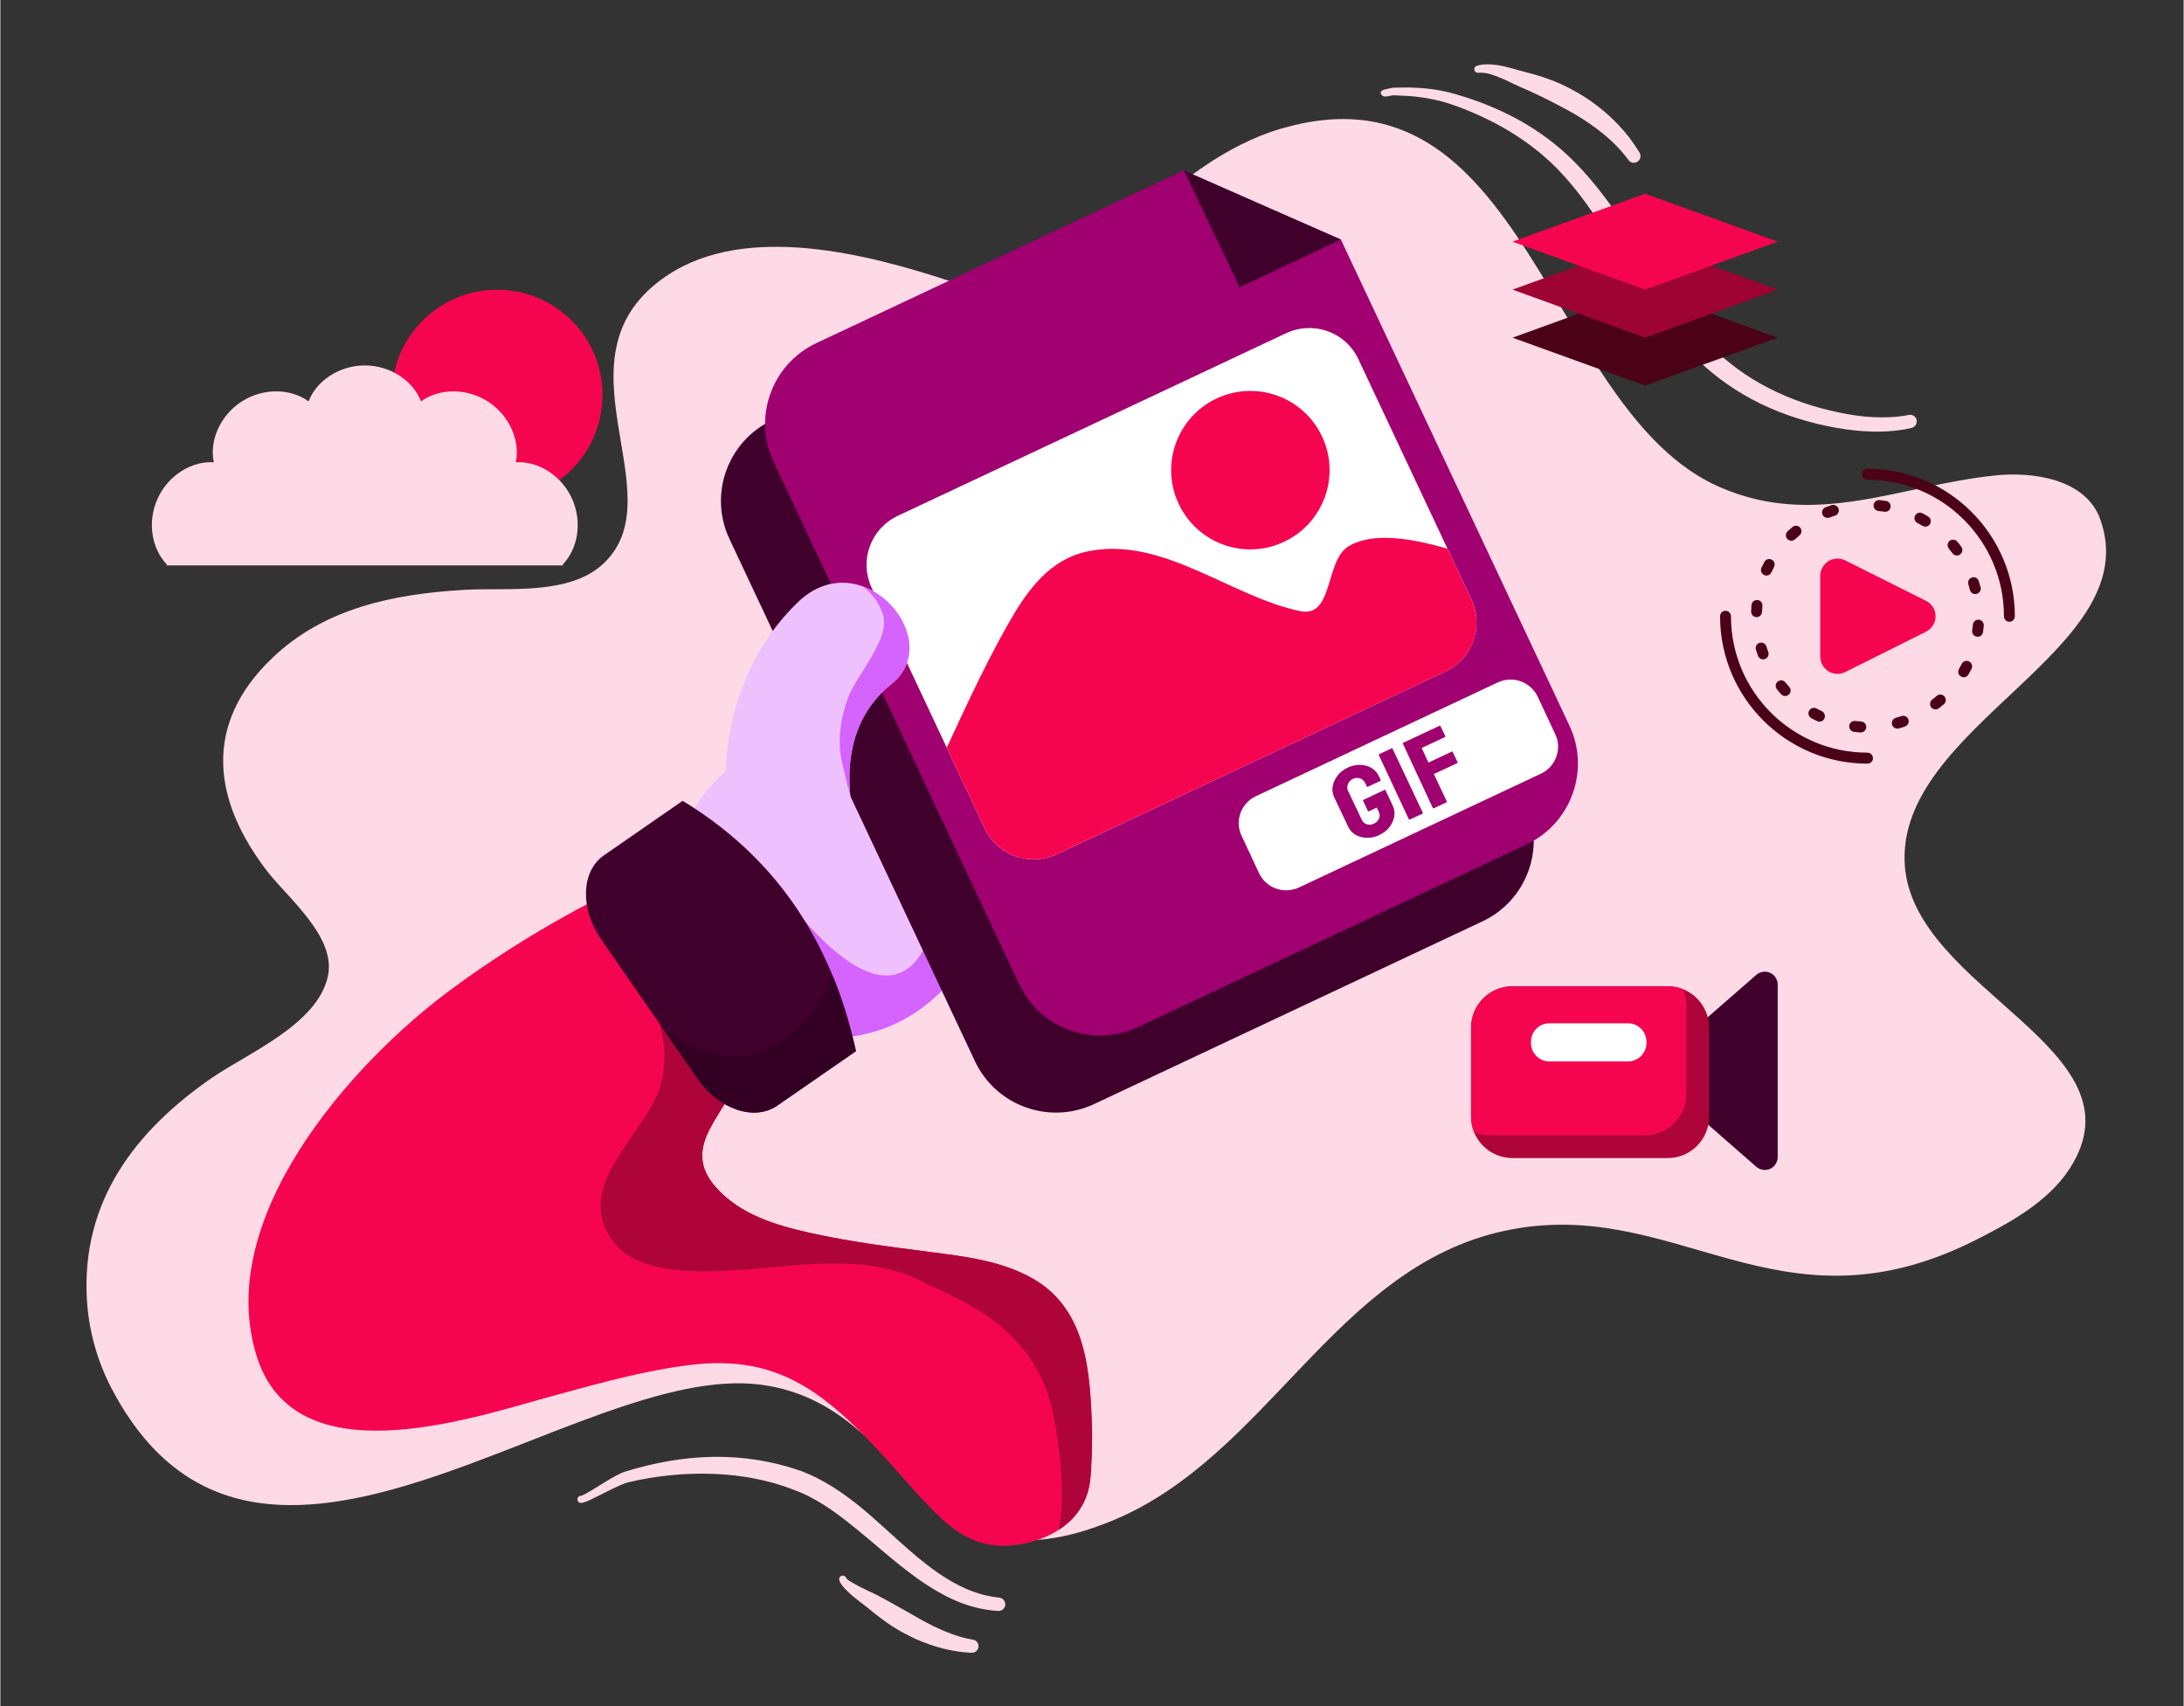 <svg version="1.2" xmlns="http://www.w3.org/2000/svg" viewBox="0 0 1785 1395" width="320" height="250">
	<rect x="0" y="0" width="1785" height="1395" fill="#333333" stroke="none"/>
	<title>vecteezy_keyframes-gif-icon-illustration-vector-for-video-editor_9228856-ai</title>
	<defs>
		<clipPath clipPathUnits="userSpaceOnUse" id="cp1">
			<path d="m513.93 724.55c2.59-0.09-5.11 1.09-7.46 2.16-3.43 1.55-6.9 3.02-10.33 4.56-11.33 5.08-22.32 10.99-33.18 17.01-32.26 17.89-63.58 38.01-93.29 59.84-82.34 60.48-197.09 189.15-159.42 302.72 31.81 95.93 170.34 50.21 236.68 31.84 16.86-4.65 33.72-9.28 50.65-13.56 21.54-5.46 43.19-10.13 65.24-12.92 75.81-9.62 114.6 23.93 171.37 87.75 35.61 40.01 56.55 66.69 101.17 58.51 15.34-2.79 50.67-14.14 55.57-51.39 1.32-9.93 1.86-36.31 1.59-43.8-1.62-44.98-4.09-96.02-47.82-121.47-25.47-14.81-55.77-18.38-84.45-22.1-33.03-4.28-66.26-8.44-98.79-15.74-27.77-6.24-56.45-14.9-76.12-36.8-31.5-35.07 10.79-61.2 19.03-94.67 7.22-29.31-73.14-129.96-90.44-151.94z"/>
		</clipPath>
		<clipPath clipPathUnits="userSpaceOnUse" id="cp2">
			<path d="m678.32 594.41c107.14-11.96 127.18 56.99 127.18 127.18 0 70.18-56.99 127.17-127.18 127.17-70.18 0-127.17-56.99-127.17-127.17 0-70.19 57.41-119.39 127.17-127.18z"/>
		</clipPath>
		<clipPath clipPathUnits="userSpaceOnUse" id="cp3">
			<path d="m699.51 859.46c-20.81-95.13-70.4-161.51-141.74-204.67l-64.38 44.59c-18.6 12.87-19.63 43.6-2.31 68.62 23.5 33.93 55.5 80.14 79 114.07 17.32 25.01 46.45 34.85 65.04 21.97 28.38-19.65 64.39-44.58 64.39-44.58z"/>
		</clipPath>
		<clipPath clipPathUnits="userSpaceOnUse" id="cp4">
			<path d="m1110.28 293.67c-4.99-10.63-14.02-18.84-25.07-22.82-11.05-3.99-23.23-3.42-33.88 1.59-76.26 35.85-241.47 113.52-317.73 149.37-10.65 5.01-18.84 14.02-22.84 25.07-3.98 11.05-3.4 23.24 1.6 33.87 24.68 52.49 67.69 143.99 92.37 196.49 5 10.63 14.01 18.85 25.06 22.83 11.06 3.98 23.23 3.42 33.88-1.59 76.26-35.85 241.47-113.52 317.73-149.37 10.65-5.01 18.86-14.03 22.84-25.08 3.98-11.05 3.42-23.24-1.58-33.86-24.68-52.5-67.7-144-92.38-196.5z"/>
		</clipPath>
		<clipPath clipPathUnits="userSpaceOnUse" id="cp5">
			<path d="m651.86 492.48c-64.37 62.18-58.92 147.97-58.92 147.97l108.46 40.88c0 0-28.36-77.82 27.23-122.17 45.35-36.18-24.7-116.98-76.77-66.68z"/>
		</clipPath>
		<clipPath clipPathUnits="userSpaceOnUse" id="cp6">
			<path d="m1397.05 840.33c0-18.74-15.18-33.92-33.89-33.92h-126.82c-18.74 0-33.92 15.18-33.92 33.92v72.67c0 18.73 15.18 33.91 33.92 33.91h126.82c18.71 0 33.89-15.18 33.89-33.91z"/>
		</clipPath>
	</defs>
	<style>
		.s0 { fill: #fedae6 } 
		.s1 { fill: #f50550 } 
		.s2 { fill: #ae0439 } 
		.s3 { fill: #eec0fe } 
		.s4 { fill: #d563fd } 
		.s5 { fill: #3f002c } 
		.s6 { fill: #330024 } 
		.s7 { fill: #a00070 } 
		.s8 { fill: #ffffff } 
		.s9 { fill: #4b0218 } 
		.s10 { fill: #9d0333 } 
	</style>
	<g id="_Artboards_">
	</g>
	<g id="Layer 1">
		<g id=" 4-Keyframes-Gif">
			<g id="&lt;Group&gt;">
				<g id="&lt;Group&gt;">
					<path id="&lt;Path&gt;" class="s0" d="m877 226.4c-0.3 0.7-13.8 41.5-14.1 41.2-6.8-4.2-13.9-8.1-21.1-11.8-20.4-10.2-41.9-18.2-63.5-25.3-68.2-22.6-168-48.7-233.1-5.3-98 65.5 7.6 178.4-51.7 235.2-28.1 27-79.4 19.8-114.6 21.9-57.3 3.4-114 14.8-156.8 55.9-56.8 54.4-48.5 116.5-3.6 174.6 17.2 22.1 56.5 53.6 49.2 85.8-8.8 39.1-65 62.3-94.6 82.6-63 43.4-106.8 101-102.4 180.9 1.5 25.8 8.5 51 20.6 73.9 118.6 224.7 378.3-23.8 530.5-3.8 126.4 16.6 125.8 177.4 287 111.3 127.7-52.4 182-207.1 320.9-237.1 140.2-30.2 222.8 89.1 384.7 7.8 28.2-14.2 59.7-31.4 77.3-58.5 63.9-98.2-128.2-145.8-134.7-248.7-7.1-114 198.2-175.7 159.8-282.5-11.9-33-55.1-38.9-85.4-35.8-79 8.1-147.6 44-226.3 9.3-141.2-62.4-157.3-352.3-358.7-292.6-22.3 6.6-43.6 17.9-62.8 31-38.5 26.2-70.6 60.6-106.6 90z"/>
				</g>
				<g id="&lt;Group&gt;">
					<path id="&lt;Path&gt;" class="s0" d="m474.9 1228.9c1.1-0.1 2.8-0.6 5-1.5 8.5-3.6 26.2-13.7 33.5-15.4 22.7-5.4 46-7.7 69.1-6.9 22.7 0.8 45.3 4.8 66.9 13.3 16 5.9 30.3 15.8 44.3 26.8 21.6 17 42.2 36.9 64.7 51.3 17.5 11.4 36.2 19.4 57.3 20.7 3 0.2 5.6-2 5.9-5 0.2-3-2-5.6-5-5.9-19-1.9-35.4-10.1-50.8-20.8-21.6-15.1-41.1-35.5-62-52.8-15.2-12.4-31.1-23.1-48.7-29.8-23.6-8.3-48-12.1-72.5-11.7-24.1 0.4-48.3 4.8-71.6 12-2.2 0.7-5.1 2-8.4 3.8-10.3 5.6-24.6 15.6-28.2 16.1-1.6 0.1-2.8 1.6-2.6 3.1 0.1 1.6 1.5 2.8 3.1 2.7z"/>
					<path id="&lt;Path&gt;" class="s0" d="m686 1292.3c0.7 2.5 3.2 5.6 6.6 8.8 5.6 5.6 13.9 11.3 17.1 14 2.8 2.3 5.5 4.6 8.5 6.8 4.3 3.3 8.8 6.5 13.5 9.4 5.3 3.2 10.8 6.1 16.4 8.7 14.6 6.5 30 10.7 45.6 11.4 3 0.3 5.7-1.9 6-4.9 0.2-3-1.9-5.6-4.9-5.9-11.1-1.8-21.7-6.1-32-11-7.7-3.8-15.2-8.2-22.7-12.5-4.6-2.6-9.2-5.1-13.8-7.7-3.1-1.7-6.3-3.4-9.4-5.1-3.6-1.9-12.7-5.7-19.4-9.7-2.8-1.6-5.2-2.9-6.1-4.5-0.6-1.5-2.3-2.2-3.8-1.6-1.5 0.6-2.2 2.3-1.6 3.8z"/>
					<path id="&lt;Path&gt;" class="s0" d="m1132.3 73.1q-0.2 0-0.4 0-0.4 0.1-0.5 0.2-0.2 0-0.4 0.1c-4.9 1.8-1.4 6.1 1.7 5.5q0.2 0 0.5 0c1-0.2 4.4-0.9 5.8-1l12.3 0.6c6 0.4 11.9 1.2 17.8 2.3 5.9 1.1 11.6 2.6 17.2 4.5 17.1 5.9 33.5 13.5 48.9 22.9 15.1 9.3 29.1 20.4 41.2 33.5 20.2 21.7 35.4 46.9 51 72 10.7 17.2 21.6 34.3 33.7 50.3 7.8 10.2 16.1 20 25.4 29.1 15.8 15.5 33.5 27.7 52.8 37.1 19.1 9.2 39.6 15.6 61 19.5 10.2 1.8 20.6 3 30.9 3.2 10.5 0.2 21-0.6 31.3-3 2.9-0.7 4.8-3.5 4.2-6.5-0.6-2.9-3.5-4.8-6.4-4.1-9.5 1.8-19.1 2.3-28.7 1.8-9.7-0.4-19.3-1.9-28.8-3.9-20.1-4.2-39.3-10.7-57.1-19.9-17.6-9-33.8-20.7-48.1-35.3-17.3-17.5-31-37.6-44.2-58.2-13.7-21.1-26.7-42.7-41.8-62.7-7.7-10.2-15.9-20-25-29.1-13.5-13.6-28.9-24.9-45.5-34.1-16.4-9-34-16-52.1-21.1-6.1-1.8-12.3-3-18.6-3.9-6.2-0.8-12.5-1.2-18.7-1.4l-13.1 0.2c-1.5 0.2-4.9 1-6.3 1.4z"/>
					<path id="&lt;Path&gt;" class="s0" d="m1208.5 59.5c4.5-0.4 9.1 0.8 13.8 2.5 7.5 2.7 14.8 6.7 21 9.4 4 1.7 8 3.5 12 5.4 5.8 2.7 11.6 5.6 17.3 8.6 9.5 4.9 18.9 10.1 27.6 16.3 11.7 8.2 22.4 17.5 30.8 29 1.7 2.5 5 3.2 7.5 1.5 2.5-1.6 3.2-5 1.6-7.5-10.1-16.8-23.9-30.9-40-42.2-6.4-4.4-13.1-8.4-20.1-11.8-6.2-3.1-12.7-5.6-19.2-7.8-4.4-1.4-8.9-2.7-13.3-3.8-6.8-1.7-15-4.5-23-5.8-6-0.9-11.8-1.1-17.1 0.4-1.5 0.3-2.6 1.9-2.3 3.4 0.3 1.6 1.8 2.6 3.4 2.4z"/>
				</g>
			</g>
			<g id="&lt;Group&gt;">
				<g id="&lt;Group&gt;">
					<path id="&lt;Path&gt;" class="s1" d="m513.9 724.5c2.6 0-5.1 1.1-7.4 2.2-3.5 1.6-6.9 3-10.4 4.6-11.3 5.1-22.3 11-33.1 17-32.3 17.9-63.6 38-93.3 59.8-82.4 60.5-197.1 189.2-159.5 302.7 31.9 96 170.4 50.3 236.7 31.9 16.9-4.7 33.7-9.3 50.7-13.6 21.5-5.4 43.2-10.1 65.2-12.9 75.8-9.6 114.6 23.9 171.4 87.8 35.6 40 56.5 66.6 101.2 58.5 15.3-2.8 50.6-14.2 55.5-51.4 1.4-10 1.9-36.3 1.6-43.8-1.6-45-4.1-96.1-47.8-121.5-25.5-14.8-55.8-18.4-84.4-22.1-33.1-4.3-66.3-8.4-98.8-15.7-27.8-6.3-56.5-14.9-76.2-36.8-31.5-35.1 10.8-61.2 19.1-94.7 7.2-29.3-73.2-130-90.5-152z"/>
					<g id="&lt;Clip Group&gt;" clip-path="url(#cp1)">
						<g id="&lt;Group&gt;">
							<g id="&lt;Group&gt;">
								<path id="&lt;Path&gt;" class="s2" d="m517.4 778.2c13.1 35.3 34.1 72 21.8 110.9-12.3 38.5-70.3 79.5-39.6 124.2 16.9 24.7 54.6 26.5 81.5 26.2 57-0.6 120.4-18.9 174 9.1 22.6 11.8 92.3 33.6 106.3 110.3 38.7 211.7-109 124.1-100.3 127.6 50.9 20.2 188.3-44.6 201.1-92.9 8.3-31-22.1-99.2-37.3-126.7-17.2-30.9-43.2-57.5-74.4-74.3-36-19.4-77-29.7-109.2-55.6-34.3-27.4-55.2-67.3-81.3-101.8-20.3-26.7-114.9-38.2-142.6-57z"/>
							</g>
						</g>
					</g>
				</g>
				<g id="&lt;Group&gt;">
					<path id="&lt;Path&gt;" class="s3" d="m678.3 594.4c107.2-11.9 127.2 57 127.2 127.2 0 70.2-57 127.2-127.2 127.2-70.2 0-127.2-57-127.2-127.2 0-70.2 57.5-119.4 127.2-127.2z"/>
					<g id="&lt;Clip Group&gt;" clip-path="url(#cp2)">
						<g id="&lt;Group&gt;">
							<g id="&lt;Group&gt;">
								<path id="&lt;Path&gt;" class="s4" d="m582.3 855.4c1.1 2.8-12.1-45.4-9.7-44.8 16.1 4 49.5-103 59.3-89.7 71.1 97.1 110.8 89.8 127.4 45.4 6.7-17.8 18.4-30.9 32.7-43.4 12.2-10.7 31.6-19.5 40.8 0.1 13.5 28.9-6.1 69.3-22.2 92.9-30.3 44.2-83.8 70.1-137.2 67.9-32.4-1.3-63.2-12.2-91.1-28.4z"/>
							</g>
						</g>
					</g>
				</g>
				<g id="&lt;Group&gt;">
					<path id="&lt;Path&gt;" class="s5" d="m699.5 859.5c-20.8-95.2-70.4-161.5-141.7-204.7l-64.4 44.6c-18.6 12.9-19.6 43.6-2.3 68.6 23.5 33.9 55.5 80.1 79 114.1 17.3 25 46.4 34.8 65 21.9 28.4-19.6 64.4-44.5 64.4-44.5z"/>
					<g id="&lt;Clip Group&gt;" clip-path="url(#cp3)">
						<g id="&lt;Group&gt;">
							<g id="&lt;Group&gt;">
								<path id="&lt;Path&gt;" class="s6" d="m683 788.8c-1.3 1.4-1.6 6.7-2.3 8.6-2 6.3-5 12.3-8.2 18.1-13.8 24.3-40 46.7-69 48.2-19.1 1-37.7-5.8-53.2-16.9-6-4.3-11.4-9.3-17.1-14.1-2.4-2.1-5.5-5.5-9-5.6-6.6-0.1-3.5 11.8-2.5 15 12.2 38.9 46.8 77.2 88.6 82.7 40.8 5.3 91.3-20.5 104.8-60.7 6-17.8-26.3-57.7-32.1-75.3z"/>
							</g>
						</g>
					</g>
				</g>
				<g id="&lt;Group&gt;">
					<g id="&lt;Group&gt;">
						<path id="&lt;Path&gt;" class="s5" d="m1059.9 258.9l-128.9-56.4-299.9 141c-36.5 17.2-52.2 60.7-35 97.2 50.6 107.6 150.1 319.4 200.7 427 17.2 36.5 60.7 52.2 97.3 35.1 85.1-40.1 232.4-109.3 317.5-149.4 36.6-17.1 52.3-60.7 35.1-97.2-60.2-128-186.8-397.3-186.8-397.3z"/>
					</g>
					<g id="&lt;Group&gt;">
						<path id="&lt;Path&gt;" class="s7" d="m1096 195.9l-128.9-56.4-299.9 141c-36.5 17.2-52.2 60.7-35 97.2 50.6 107.6 150.2 319.4 200.8 427 17.1 36.5 60.6 52.2 97.2 35 85.1-40 232.4-109.2 317.6-149.3 36.5-17.1 52.2-60.7 35-97.2-60.2-128-186.8-397.3-186.8-397.3z"/>
					</g>
					<g id="&lt;Group&gt;">
						<path id="&lt;Path&gt;" class="s8" d="m1110.3 293.7c-5-10.7-14-18.9-25.1-22.9-11-3.9-23.2-3.4-33.9 1.6-76.2 35.9-241.4 113.6-317.7 149.4-10.6 5-18.8 14-22.8 25.1-4 11-3.4 23.2 1.6 33.8 24.6 52.5 67.7 144 92.3 196.5 5 10.7 14 18.9 25.1 22.9 11.1 3.9 23.2 3.4 33.9-1.6 76.2-35.9 241.4-113.5 317.7-149.4 10.6-5 18.9-14 22.8-25.1 4-11 3.5-23.2-1.5-33.8-24.7-52.5-67.7-144-92.4-196.5z"/>
						<g id="&lt;Clip Group&gt;" clip-path="url(#cp4)">
							<g id="&lt;Group&gt;">
								<g id="&lt;Group&gt;">
									<path id="&lt;Path&gt;" class="s1" d="m843.9 733.9c2.2-0.6-104.8-47.3-104-49.2 7.5-17.5 15.8-34.7 23.9-52 19.7-41.9 38.3-84.5 61.4-124.7 14.9-26 33-50.8 63.9-57.2 61.1-12.7 116.8 37.2 173.7 48.9 27.5 5.6 19.9-41.5 39.7-53.2 33.6-19.9 102.4 9.5 136.1 21.2 14.3 4.9 36.3 9.6 40.1 27.1 2.7 12.4-6.5 24.7-14.4 33.1-20.5 22-46.1 40.9-70.8 57.8-103.4 70.7-228.8 117.7-349.6 148.2z"/>
								</g>
								<g id="&lt;Group&gt;">
									<path id="&lt;Path&gt;" class="s1" d="m994.4 325.8c32.4-15.2 71-1.3 86.2 31.1 15.2 32.3 1.3 70.9-31.1 86.1-32.3 15.3-70.9 1.4-86.1-31-15.3-32.4-1.3-71 31-86.2z"/>
								</g>
							</g>
						</g>
					</g>
					<g id="&lt;Group&gt;">
						<path id="&lt;Path&gt;" class="s5" d="m1096 195.9l-128.4-56.6 45.6 95.6z"/>
					</g>
					<g id="&lt;Group&gt;">
						<path id="&lt;Path&gt;" class="s8" d="m1256.9 569.6c-2.8-5.8-7.8-10.3-13.8-12.5-6.1-2.2-12.8-1.9-18.7 0.8-46 21.7-151.9 71.4-197.9 93.1-5.9 2.7-10.4 7.7-12.6 13.8-2.2 6.1-1.9 12.8 0.9 18.6 4.5 9.7 9.8 20.9 14.3 30.6 2.8 5.8 7.7 10.4 13.8 12.5 6.1 2.2 12.8 1.9 18.7-0.8 46-21.7 151.9-71.4 197.9-93.1 5.9-2.7 10.4-7.7 12.6-13.8 2.2-6.1 1.9-12.8-0.9-18.6-4.5-9.7-9.8-20.9-14.3-30.6z"/>
					</g>
					<g id="&lt;Group&gt;">
						<path id="&lt;Path&gt;" class="s7" d="m1127.3 682.8q-5.1 2.4-10.1 2.2-5.1-0.1-9.2-2.4-4.1-2.4-6.1-6.7l-11.5-24.3q-1.9-4.2-1.1-8.9 0.9-4.6 4-8.6 3.2-4.1 8.1-6.4 5.2-2.4 10.3-2.3 5.1 0.1 9.1 2.4 4.1 2.3 6.1 6.6l1.7 3.5q0.1 0.4-0.3 0.6l-10.5 4.9q-0.4 0.2-0.5-0.1l-1.4-3q-1.4-2.9-4.3-3.9-2.9-0.9-5.9 0.5-2.7 1.2-3.9 4.1-1.2 2.8-0.1 5.3l11.5 24.3q1.2 2.5 4.1 3.4 2.9 0.8 5.6-0.5 3-1.4 4.2-4.1 1.2-2.7 0-5.3l-1.8-3.8-6.5 3.1q-0.5 0.2-0.7-0.2l-4-8.6q-0.2-0.3 0.3-0.6l17.4-8.2q0.4-0.2 0.6 0.2l6 12.8q2 4.3 1.2 8.9-0.9 4.7-4 8.7-3.2 4-8.3 6.4z"/>
						<path id="&lt;Path&gt;" class="s7" d="m1162.9 665.2l-10.6 4.9q-0.5 0.2-0.7-0.1l-24.7-52.8q-0.1-0.3 0.3-0.5l10.4-4.9q0.4-0.2 0.5 0.1l24.9 52.7q0.2 0.4-0.1 0.6z"/>
						<path id="&lt;Path&gt;" class="s7" d="m1182.4 656l-10.5 4.9q-0.5 0.2-0.7-0.1l-24.6-52.9q-0.1-0.3 0.2-0.5l29.9-14q0.5-0.2 0.6 0.1l4.1 8.6q0.1 0.3-0.2 0.5l-19.2 9 5.6 11.9 19.2-9q0.3-0.1 0.5 0.2l4.2 8.7q0.1 0.3-0.3 0.5l-19.2 9 10.6 22.5q0.2 0.4-0.2 0.6z"/>
					</g>
				</g>
				<g id="&lt;Group&gt;">
					<path id="&lt;Path&gt;" class="s3" d="m651.9 492.5c-64.4 62.2-59 148-59 148l108.5 40.8c0 0-28.4-77.8 27.2-122.1 45.4-36.2-24.7-117-76.7-66.7z"/>
					<g id="&lt;Clip Group&gt;" clip-path="url(#cp5)">
						<g id="&lt;Group&gt;">
							<g id="&lt;Group&gt;">
								<path id="&lt;Path&gt;" class="s4" d="m651 451.8c0.4-1.5-36.2 33.7-35.1 33.4 6.9-2 32.7-15.3 39.9-15.9 27.3-2.2 56.3 4.4 65.8 33.3 6.4 19.7-22.2 50-28.7 68.2-6.6 18.6-9 37.4-3.8 56.7 3.6 13.1 7.5 45.7 25.5 37.9 18.8-8.1 35-41 41.9-58.8 12.9-33.5 16.9-72.9 3.9-107-12.9-33.7-44.5-61.3-82.2-56.7-9.5 1.2-18.7 4.6-27.2 8.9z"/>
							</g>
						</g>
					</g>
				</g>
			</g>
			<g id="&lt;Group&gt;">
				<g id="&lt;Group&gt;">
					<path id="&lt;Path&gt;" class="s5" d="m1345.8 875.5c0 0 59.4-51.8 89.8-78.4 3.1-2.7 7.6-3.4 11.3-1.7 3.8 1.7 6.2 5.5 6.2 9.6v141.1c0 4.1-2.4 7.9-6.2 9.6-3.7 1.7-8.2 1-11.3-1.7-30.4-26.6-89.8-78.5-89.8-78.5z"/>
				</g>
				<g id="&lt;Group&gt;">
					<path id="&lt;Path&gt;" class="s2" d="m1397 840.3c0-18.7-15.1-33.9-33.8-33.9h-126.9c-18.7 0-33.9 15.2-33.9 33.9v72.7c0 18.7 15.2 33.9 33.9 33.9h126.9c18.7 0 33.8-15.2 33.8-33.9z"/>
					<g id="&lt;Clip Group&gt;" clip-path="url(#cp6)">
						<g id="&lt;Group&gt;">
							<g id="&lt;Group&gt;">
								<path id="&lt;Path&gt;" class="s1" d="m1378.4 821.7c0-18.7-15.2-33.9-33.9-33.9h-126.8c-18.7 0-33.9 15.2-33.9 33.9v72.7c0 18.7 15.2 33.9 33.9 33.9h126.8c18.7 0 33.9-15.2 33.9-33.9z"/>
							</g>
						</g>
					</g>
				</g>
				<g id="&lt;Group&gt;">
					<path id="&lt;Path&gt;" class="s8" d="m1345.8 851.8c0-8.4-6.8-15.1-15.1-15.1-17.6 0-46.5 0-64.2 0-8.3 0-15.1 6.7-15.1 15.1q0 0.5 0 1c0 8.3 6.8 15.1 15.1 15.1 17.7 0 46.6 0 64.2 0 8.3 0 15.1-6.8 15.1-15.1q0-0.5 0-1z"/>
				</g>
			</g>
			<g id="&lt;Group&gt;">
				<g id="&lt;Group&gt;">
					<path id="&lt;Path&gt;" class="s9" d="m1344.7 236.8l108.4 39.3-108.4 39.2-108.4-39.2z"/>
				</g>
				<g id="&lt;Group&gt;">
					<path id="&lt;Path&gt;" class="s10" d="m1344.7 197.6l108.4 39.2-108.4 39.3-108.4-39.3z"/>
				</g>
				<g id="&lt;Group&gt;">
					<path id="&lt;Path&gt;" class="s1" d="m1344.7 158.4l108.4 39.2-108.4 39.2-108.4-39.2z"/>
				</g>
			</g>
			<g id="&lt;Group&gt;">
				<g id="&lt;Group&gt;">
					<path id="&lt;Path&gt;" class="s1" d="m1574.4 491.3c4.8 2.4 7.8 7.2 7.8 12.6 0 5.3-3 10.2-7.8 12.6-19.9 10-47.5 23.7-66.1 33-4.3 2.2-9.5 2-13.7-0.6-4.1-2.6-6.7-7.1-6.7-12 0-19.3 0-46.8 0-66.1 0-4.9 2.6-9.4 6.7-12 4.2-2.5 9.4-2.8 13.7-0.6 18.6 9.3 46.2 23.1 66.1 33.1z"/>
				</g>
				<g id="&lt;Group&gt;">
					<path id="&lt;Compound Path&gt;" class="s9" d="m1521.3 589.9q-2.4-0.1-4.8-0.4c-2.4-0.3-4.6 1.5-4.9 3.9-0.3 2.5 1.5 4.7 3.9 5q2.6 0.3 5.3 0.5c2.4 0.1 4.6-1.8 4.7-4.2 0.2-2.5-1.7-4.6-4.2-4.8zm33-4.4c-1.5 0.5-3.1 1-4.6 1.4-2.4 0.7-3.8 3.2-3.1 5.6 0.6 2.3 3.1 3.7 5.5 3.1q2.6-0.7 5.1-1.6c2.3-0.8 3.6-3.3 2.8-5.7-0.8-2.3-3.4-3.6-5.7-2.8zm-65.1-4q-2.2-1-4.3-2.2c-2.2-1.2-4.9-0.4-6.1 1.8-1.2 2.2-0.4 4.9 1.8 6.1q2.3 1.3 4.7 2.4c2.2 1.1 4.9 0.2 6-2.1 1-2.2 0.1-4.9-2.1-6zm93.9-12.5q-1.8 1.6-3.7 3c-1.9 1.5-2.3 4.4-0.8 6.3 1.5 2 4.4 2.3 6.3 0.8q2.1-1.6 4.1-3.3c1.9-1.7 2.1-4.5 0.4-6.4-1.6-1.8-4.4-2-6.3-0.4zm-120.6-7.4q-1.6-1.8-3.1-3.6c-1.5-2-4.3-2.3-6.3-0.7-1.9 1.5-2.2 4.4-0.6 6.3q1.6 2.1 3.4 4c1.6 1.9 4.5 2 6.3 0.3 1.9-1.6 2-4.5 0.3-6.3zm141.1-18.8q-1.1 2.1-2.3 4.2c-1.2 2.2-0.5 4.9 1.6 6.1 2.2 1.3 4.9 0.6 6.2-1.6q1.3-2.3 2.5-4.6c1.1-2.2 0.2-4.9-2-6.1-2.2-1.1-4.9-0.2-6 2zm-158.2-9.7q-0.8-2.2-1.5-4.5c-0.7-2.4-3.2-3.7-5.6-3-2.4 0.7-3.7 3.2-3 5.6q0.8 2.5 1.7 5c0.8 2.3 3.4 3.5 5.7 2.7 2.3-0.9 3.6-3.4 2.7-5.8zm167.3-22.3q-0.2 2.4-0.6 4.8c-0.3 2.4 1.4 4.7 3.9 5 2.4 0.4 4.7-1.3 5-3.8q0.4-2.6 0.6-5.2c0.2-2.5-1.6-4.7-4.1-4.9-2.5-0.2-4.6 1.7-4.8 4.1zm-172.4-10.5q0.1-2.4 0.3-4.8c0.3-2.5-1.5-4.7-4-4.9-2.5-0.2-4.6 1.6-4.9 4q-0.2 2.7-0.3 5.3c-0.1 2.5 1.8 4.6 4.3 4.7 2.4 0.1 4.5-1.9 4.6-4.3zm168.7-22.5q0.7 2.3 1.3 4.6c0.6 2.4 3 3.8 5.4 3.2 2.4-0.6 3.9-3 3.3-5.4q-0.7-2.6-1.5-5.1c-0.7-2.4-3.2-3.7-5.6-2.9-2.3 0.7-3.7 3.2-2.9 5.6zm-161-9.9q1-2.1 2.1-4.3c1.2-2.2 0.3-4.9-1.9-6-2.1-1.2-4.9-0.3-6 1.9q-1.2 2.3-2.4 4.7c-1 2.3 0 4.9 2.3 6 2.2 1 4.9 0 5.9-2.3zm145.1-19.3q1.5 1.8 2.9 3.8c1.5 2 4.3 2.4 6.3 0.9 2-1.5 2.4-4.3 0.9-6.3q-1.5-2.1-3.2-4.1c-1.6-1.9-4.5-2.2-6.4-0.6-1.9 1.6-2.1 4.4-0.5 6.3zm-125.7-7.7q1.7-1.6 3.6-3.2c1.8-1.6 2.1-4.4 0.5-6.3-1.6-1.9-4.4-2.1-6.3-0.5q-2.1 1.7-4 3.5c-1.8 1.7-1.9 4.5-0.2 6.3 1.7 1.8 4.6 1.9 6.4 0.2zm99.9-13.3q2.1 1.1 4.2 2.3c2.1 1.3 4.8 0.7 6.1-1.4 1.3-2.2 0.7-4.9-1.5-6.2q-2.2-1.4-4.6-2.6c-2.1-1.2-4.8-0.4-6 1.8-1.2 2.2-0.4 4.9 1.8 6.1zm-71.8-4.4q2.2-0.9 4.5-1.6c2.4-0.8 3.6-3.3 2.9-5.7-0.8-2.3-3.3-3.6-5.7-2.9q-2.5 0.8-5 1.8c-2.3 0.9-3.4 3.5-2.5 5.8 0.9 2.3 3.5 3.4 5.8 2.6zm40-5.4q2.4 0.3 4.8 0.6c2.4 0.4 4.7-1.2 5.1-3.7 0.4-2.4-1.2-4.7-3.7-5.1q-2.6-0.4-5.2-0.7c-2.5-0.2-4.7 1.5-5 4-0.2 2.5 1.6 4.7 4 4.9z"/>
				</g>
				<g id="&lt;Group&gt;">
					<path id="&lt;Path&gt;" class="s9" d="m1526.5 392.3c61.6 0 111.6 50 111.6 111.6 0 2.5 2 4.5 4.4 4.5 2.5 0 4.5-2 4.5-4.5 0-66.5-54-120.6-120.5-120.6-2.5 0-4.5 2.1-4.5 4.5 0 2.5 2 4.5 4.5 4.5z"/>
				</g>
				<g id="&lt;Group&gt;">
					<path id="&lt;Path&gt;" class="s9" d="m1526.5 615.4c-61.6 0-111.6-49.9-111.6-111.5 0-2.5-2-4.5-4.5-4.5-2.4 0-4.4 2-4.4 4.5 0 66.5 54 120.5 120.5 120.5 2.5 0 4.5-2 4.5-4.5 0-2.4-2-4.5-4.5-4.5z"/>
				</g>
			</g>
			<g id="&lt;Group&gt;">
				<g id="&lt;Group&gt;">
					<path id="&lt;Path&gt;" class="s1" d="m406.2 236.9c47.5 0 86.1 38.5 86.1 86.1 0 47.6-38.6 86.2-86.1 86.2-47.6 0-86.2-38.6-86.2-86.2 0-47.6 38.6-86.1 86.2-86.1z"/>
				</g>
				<g id="&lt;Group&gt;">
					<path id="&lt;Path&gt;" class="s0" d="m135.3 462.3q0.5-0.3 1-0.6c-12.5-12.6-16.5-34.8-7.7-54.1 8.8-19.4 28.3-30.8 45.9-29.6-3.7-17.3 4.9-38.2 22.8-49.7 17.9-11.5 40.4-10.6 54.7-0.1 6.2-16.5 24.7-29.4 45.9-29.4 21.3 0 39.8 12.9 46 29.4 14.3-10.5 36.8-11.4 54.7 0.1 17.9 11.5 26.5 32.4 22.8 49.7 17.6-1.2 37.1 10.2 45.9 29.6 8.8 19.3 4.8 41.5-7.7 54.1q0.5 0.3 1 0.6z"/>
				</g>
			</g>
		</g>
	</g>
</svg>